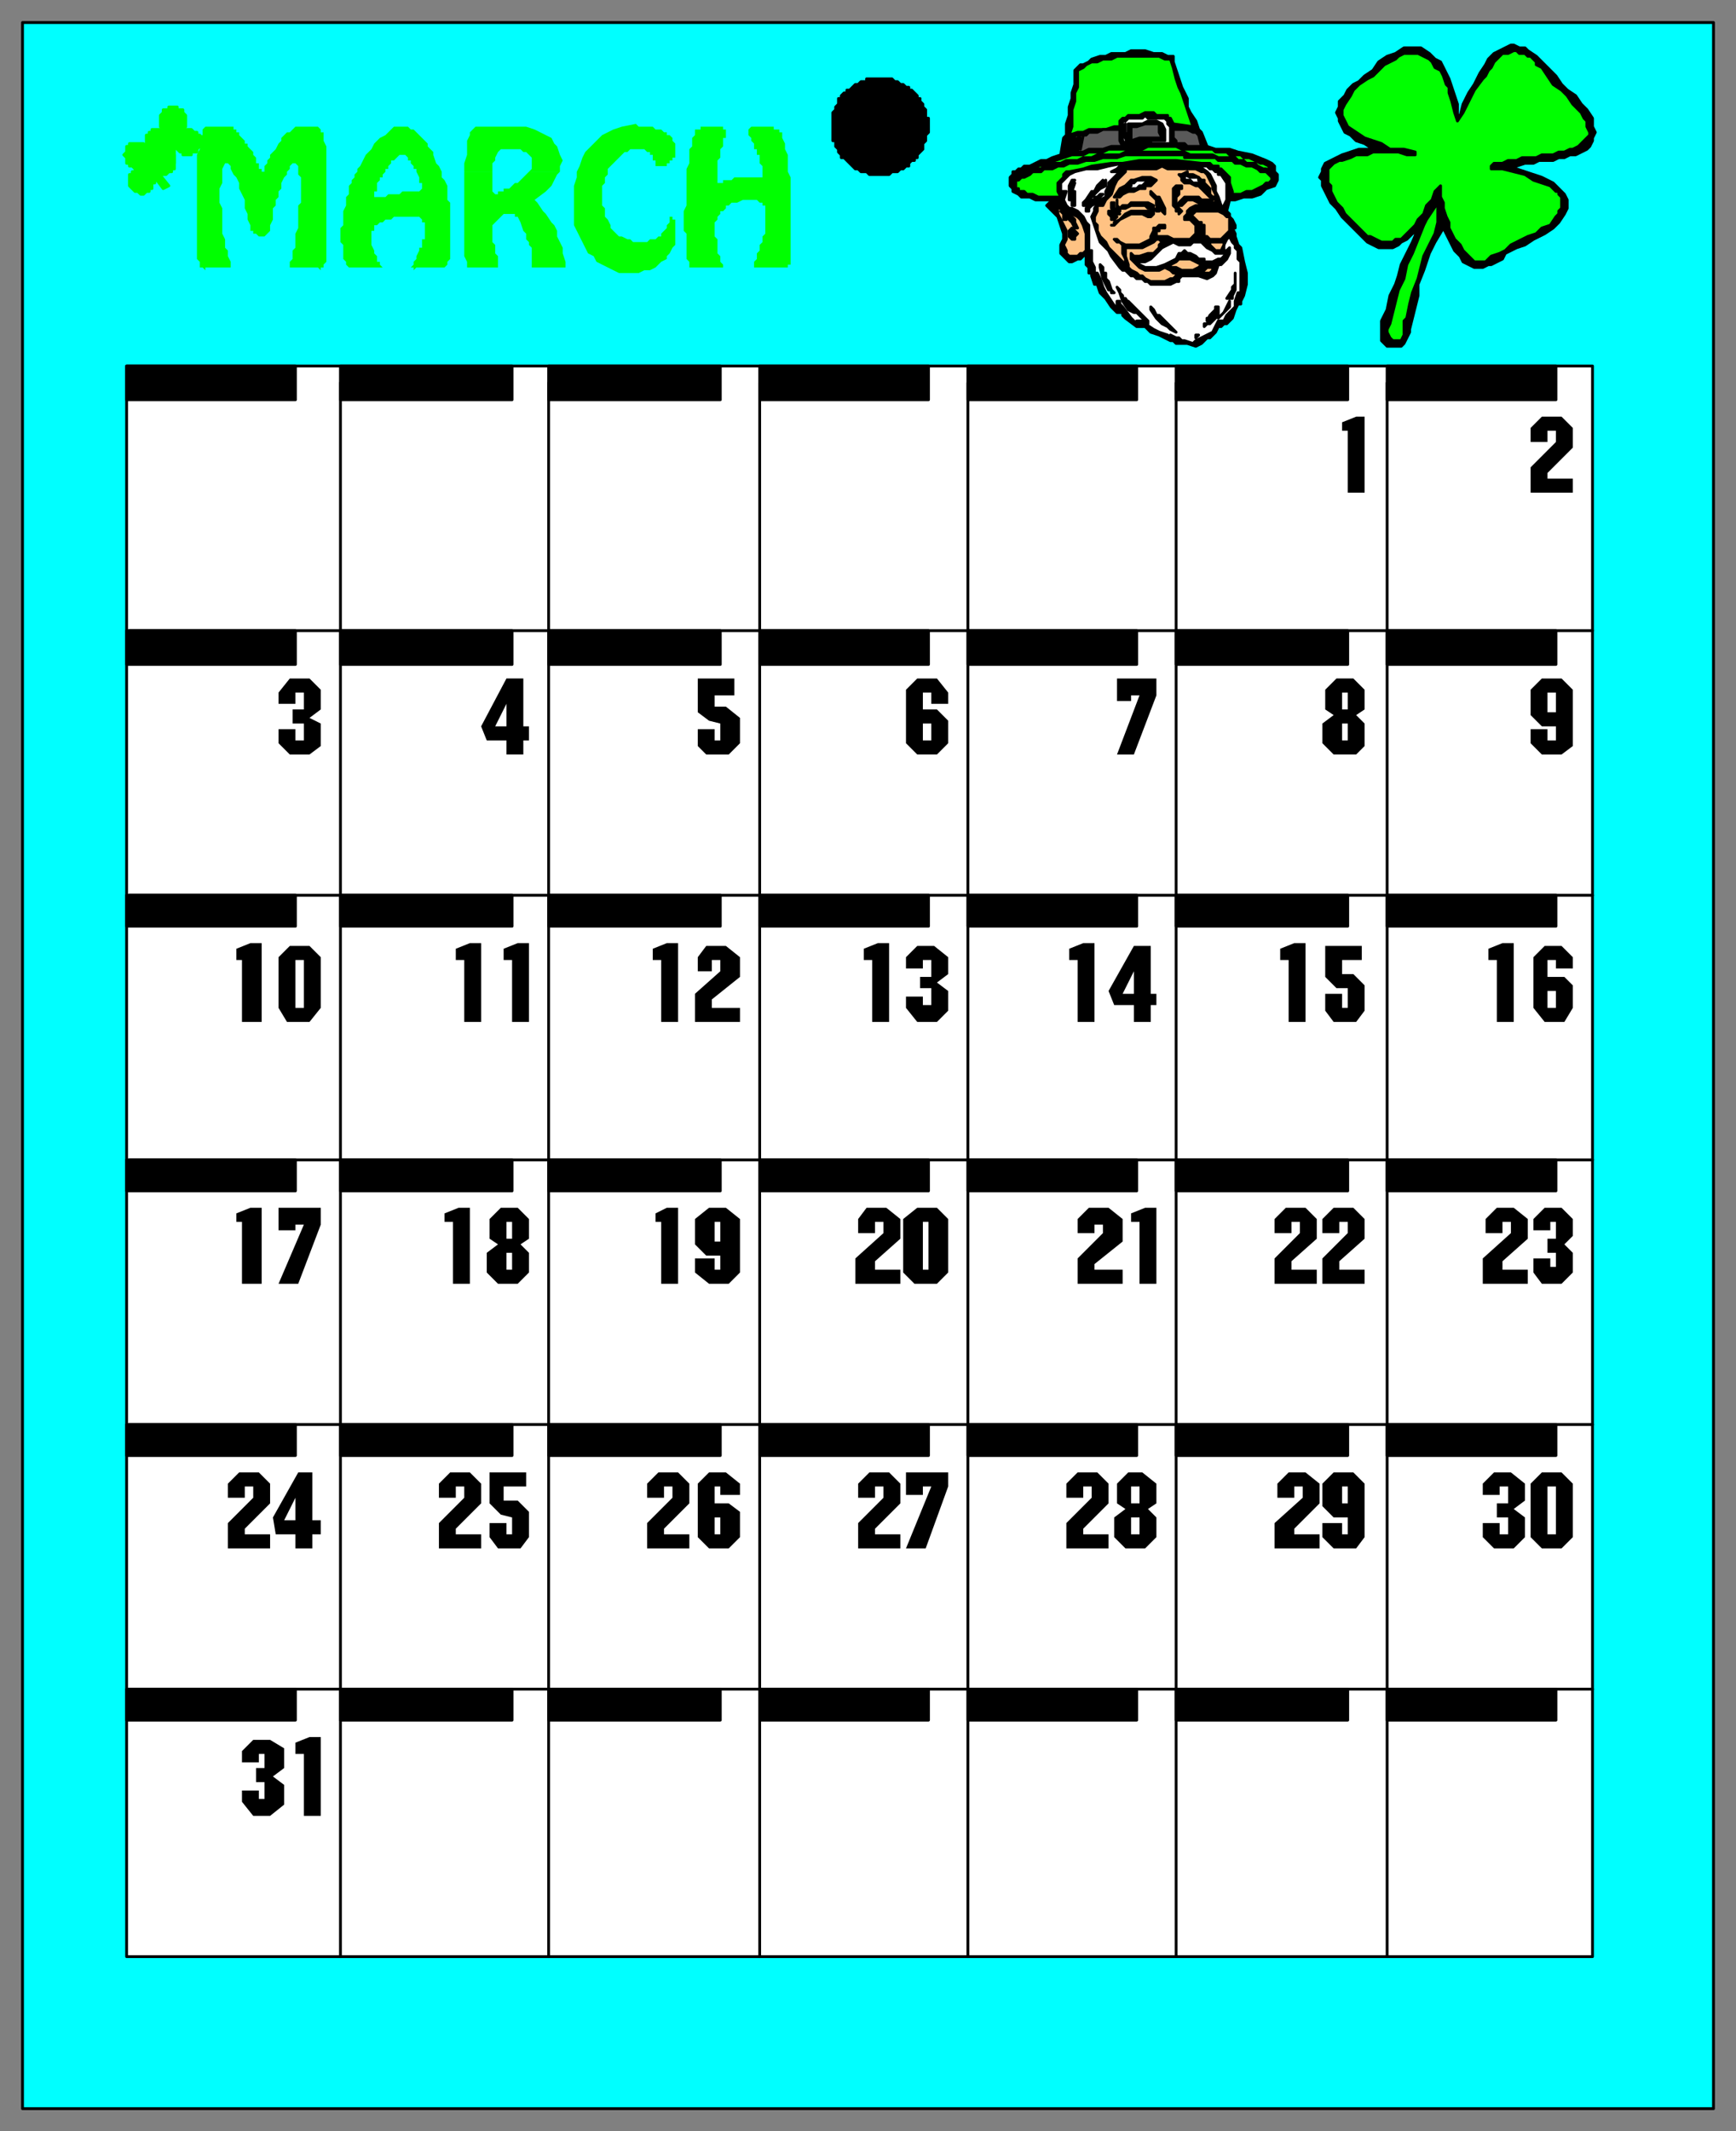 <svg xmlns="http://www.w3.org/2000/svg" fill-rule="evenodd" height="757" preserveAspectRatio="none" stroke-linecap="round" width="617"><rect width="100%" height="100%" fill="#808080" stroke="none"/><style>.brush0{fill:#fff}.pen0{stroke:#000;stroke-width:1;stroke-linejoin:round}.brush2{fill:#000}.pen1,.pen2{stroke:none}.brush3{fill:#0f0}.pen4{stroke:#0f0;stroke-width:1;stroke-linejoin:round}.brush4{fill:#595959}.brush5{fill:#ffc283}</style><path class="pen0" style="fill:#0ff" d="M8 749h601V8H8v741z"/><path class="pen0 brush2" d="M330 45h0v-3h-1v-3l-1-1h0v-1l-1-1v-1h-1v-1l-1-1h0l-1-1h-1v-1h-1l-1-1h-1 0l-1-1h-1 0l-1-1h-4 0-5v1h-2l-1 1h0-1l-1 1h0l-1 1h-1v1h-1l-1 1v1h-1v2l-1 1h0v1l-1 1v2h0v5h0v3h1v2l1 1v1h0l1 1v1h1l1 1h0l1 1 1 1h0l1 1h1l1 1h2l1 1h7l1-1h2l1-1h1l1-1h1v-1l1-1h1v-1h1v-1l1-1h0l1-1v-2l1-1h0v-2l1-1h0v-2h0z"/><path class="pen0 brush0" d="M45 695h521V130H45v565z"/><path class="pen0" fill="none" d="M121 695V136m74 559V136m75 559V136m74 559V136m74 559V136m75 559V136m73 88H46m520 94H46m520 94H46m520 94H46m520 94H46"/><path class="pen0 brush2" d="M45 142h60v-12H45v12zm76 0h61v-12h-61v12zm74 0h61v-12h-61v12zm75 0h60v-12h-60v12zm74 0h60v-12h-60v12zm74 0h61v-12h-61v12zm75 0h60v-12h-60v12zM45 236h60v-12H45v12zm76 0h61v-12h-61v12zm74 0h61v-12h-61v12zm75 0h60v-12h-60v12zm74 0h60v-12h-60v12zm74 0h61v-12h-61v12zm75 0h60v-12h-60v12zM45 329h60v-11H45v11zm76 0h61v-11h-61v11zm74 0h61v-11h-61v11zm75 0h60v-11h-60v11zm74 0h60v-11h-60v11zm74 0h61v-11h-61v11zm75 0h60v-11h-60v11zM45 423h60v-11H45v11zm76 0h61v-11h-61v11zm74 0h61v-11h-61v11zm75 0h60v-11h-60v11zm74 0h60v-11h-60v11zm74 0h61v-11h-61v11zm75 0h60v-11h-60v11zM45 517h60v-11H45v11zm0 94h60v-11H45v11zm76-94h61v-11h-61v11zm0 94h61v-11h-61v11zm74-94h61v-11h-61v11zm0 94h61v-11h-61v11zm75-94h60v-11h-60v11zm0 94h60v-11h-60v11zm74-94h60v-11h-60v11zm0 94h60v-11h-60v11zm74-94h61v-11h-61v11zm0 94h61v-11h-61v11zm75-94h60v-11h-60v11zm0 94h60v-11h-60v11z"/><path class="pen1 brush2" d="m182 539-4-1-4-4v-11h13v5h-8v5h5l4 4v9l-3 4h-8l-3-4v-5h6v4h2v-6zm-17-11h-3v4h-6v-5l4-4h7l4 4v7l-9 9v2h9v5h-15v-9l9-9v-4zm20-86 3 3v7l-4 4h-7l-4-4v-7l4-3-3-2v-7l4-4h6l4 4v7l-3 2zm-24-8h-3v-3l5-2h4v27h-6v-22zm21-93h-3v-4l5-2h4v28h-6v-22zm-17 0h-3v-4l5-2h4v28h-6v-22zm15-78h-7l-2-5 9-17h6v17h2v5h-2v5h-6v-5z"/><path class="pen2 brush0" d="m180 250-4 8h4v-8zm2 184h-2v6h2v-6zm0 11h-2v6h2v-6z"/><path class="pen1 brush2" d="M331 528h-3v3h-6v-8h15v5l-8 22h-7l9-22zm-17 0h-3v4h-6v-5l4-4h7l4 4v7l-9 9v2h9v5h-15v-9l9-9v-4zm12-99h7l4 4v19l-4 4h-8l-4-4v-19l5-4zm-12 5h-3v4h-6v-5l3-4h7l5 4v7l-9 8v3h9v5h-16v-9l10-9v-4zm17-93h-3v3h-6v-4l4-4h6l5 4v6l-4 3 4 3v7l-4 4h-7l-4-5v-4h6v3h3v-6h-4v-4h4v-6zm-21 0h-3v-4l5-2h4v28h-6v-22zm21-95h-3v6h5l4 4v8l-4 4h-7l-4-4v-19l4-4h7l4 5v4h-6v-4z"/><path class="pen2 brush0" d="M331 257h-3v6h3v-6zm-3 177v17h2v-17h-2z"/><path class="pen1 brush2" d="M548 523h7l4 4v19l-4 4h-7l-4-4v-19l4-4zm-12 5h-3v3h-6v-4l4-4h6l5 4v6l-4 3 4 3v7l-4 4h-7l-4-4v-5h6v4h3v-6h-4v-5h4v-6zm17-94h-2v3h-6v-4l4-4h6l4 4v6l-3 3 3 3v7l-4 4h-7l-3-4v-5h6v3h2v-5h-3v-5h3v-6zm-16 0h-3v4h-6v-5l4-4h6l5 4v7l-9 8v3h9v5h-16v-9l10-9v-4zm16-93h-3v6h6l3 3v8l-3 5h-7l-4-5v-18l4-4h6l4 4v4h-6v-3zm-21 0h-3v-4l5-2h4v28h-6v-22zm21-83h-5l-4-4v-9l4-4h7l4 4v20l-4 3h-7l-4-4v-5h6v4h3v-5zm0-105h-3v4h-6v-5l4-4h7l4 4v7l-9 9v2h9v5h-15v-9l9-9v-4z"/><path class="pen2 brush0" d="M553 246h-3v7h3v-7zm0 106h-3v6h3v-6zm-3 176v17h3v-17h-3z"/><path class="pen1 brush2" d="M479 539h-5l-4-4v-8l4-4h7l4 4v19l-3 4h-8l-4-4v-5h7v4h2v-6zm-16-11h-3v4h-6v-5l4-4h6l5 4v7l-9 9v2h9v5h-16v-9l10-9v-4zm16-94h-3v4h-6v-5l4-4h7l4 4v7l-9 8v3h9v5h-15v-9l9-9v-4zm-17 0h-3v4h-6v-5l4-4h7l4 4v7l-9 8v3h9v5h-15v-9l9-9v-4zm17-83h-4l-4-4v-11h13v5h-7v5h4l4 4v9l-3 4h-8l-3-4v-6h6v5h2v-7zm-21-10h-3v-4l5-2h4v28h-6v-22zm24-87 3 3v8l-3 3h-8l-4-4v-7l4-3-3-2v-7l4-4h6l4 4v7l-3 2zm-3-101h-2v-3l5-2h3v27h-6v-22z"/><path class="pen2 brush0" d="M479 257h-2v6h2v-6zm0-11h-2v6h2v-6zm0 282h-2v6h2v-6z"/><path class="pen1 brush2" d="m408 536 3 3v7l-4 4h-7l-4-4v-7l4-3-3-2v-7l4-4h5l5 4v7l-3 2zm-20-8h-3v4h-6v-5l4-4h7l4 4v7l-9 9v2h9v5h-15v-9l9-9v-4zm17-94h-3v-3l5-2h4v27h-6v-22zm-13 1h-3v3h-6v-5l4-4h7l5 4v8l-10 8v2h10v5h-16v-9l9-9v-3zm11-78h-7l-2-5 9-16h6v17h2v4h-2v6h-6v-6zm-20-16h-3v-4l5-2h4v28h-6v-22zm22-94h-3v2h-5v-8h14v6l-8 21h-6l8-21z"/><path class="pen2 brush0" d="m403 345-4 8h4v-8zm2 194h-3v6h3v-6zm0-11h-3v6h3v-6z"/><path class="pen1 brush2" d="M256 446h-5l-4-4v-9l5-4h6l5 4v19l-4 4h-7l-5-4v-5h7v4h2v-5zm-21-12h-2v-3l4-2h4v27h-6v-22zm21-93h-3v4h-5v-5l3-4h7l5 4v7l-10 8v3h10v5h-16v-10l9-8v-4zm-21 0h-3v-4l5-2h4v28h-6v-22zm21-84-4-1-4-3v-12h13v6h-7v4h4l5 4v9l-4 4h-8l-3-3v-6h6v4h2v-6z"/><path class="pen2 brush0" d="M256 434h-2v7h2v-7z"/><path class="pen1 brush2" d="M256 528h-2v6h5l4 3v9l-4 4h-7l-4-4v-19l4-4h6l5 4v4h-7v-3zm-17 0h-3v4h-6v-5l4-4h7l4 4v7l-9 9v2h9v5h-15v-9l9-9v-4z"/><path class="pen2 brush0" d="M256 539h-2v6h2v-6z"/><path class="pen1 brush2" d="M105 545h-7l-1-6 9-16h5v17h3v5h-3v5h-6v-5zm-15-17h-3v4h-6v-5l4-4h7l4 4v7l-9 9v2h9v5H81v-9l9-9v-4zm18-93h-3v2h-6v-8h15v6l-8 21h-7l9-21zm-22-1h-2v-3l5-2h4v27h-7v-22zm17-98h7l4 4v18l-4 5h-8l-3-5v-18l4-4zm-17 5h-2v-4l5-2h4v28h-7v-22zm22-95h-3v4h-6v-4l4-5h7l4 4v7l-4 3 4 2v8l-4 3h-7l-4-4v-5h6v4h3v-6h-4v-5h4v-6z"/><path class="pen2 brush0" d="M105 341v17h3v-17h-3zm0 191-4 8h4v-8z"/><path class="pen1 brush2" d="M94 623h-2v3h-6v-4l4-4h6l5 3v7l-4 3 4 3v7l-5 4h-6l-4-5v-4h6v3h2v-6h-3v-5h3v-5zm14 0h-3v-4l5-2h4v28h-6v-22z"/><path class="brush3" d="M243 80v-5l1-2V60l1-2v-5l1-1v-3l1-1v-2h2v-1h8v1h1v3h-1v3l-1 1v3l-1 1v8h2v-1h3l1-1h10v-4l-1-1v-3h-1v-2h-1v-2l-1-1v-1l-1-1v-2l1-1h8v1h2v1h1v2l1 2v2l1 2v6l1 2v31h-1v1h-12v-2l1-1v-2l1-1v-2l1-1v-2l1-1V73h-1v-1h-1l-1-1h-5l-2 1h-2l-1 1h-1v1l-1 1h-1v1l-1 1v1l-1 1v5l1 1v5l1 1v2l1 1v1h-12v-2l-1-1v-9l-1-1v-2zm-39-8v-6l1-3v-2l1-2 1-3 1-2 2-2 2-2 2-2 2-1 2-1 3-1 5-1 1 1h5l1 1h2l1 1h1v1h1l1 1v1l1 1v5h-1v1h-1v1h-1v1h-4v-2h-1v-2h-1v-1h-1l-1-1h-5l-1 1h-1l-1 1-1 1-1 1-1 1-1 1-1 1v2l-1 1v2l-1 1v7l1 1v3l1 1 1 2v1l1 1 1 1 1 1h1l2 1h1l1 1h5l1-1h2l1-1h1v-1l1-1 1-1v-1l1-1v-2h1v1h1v9l-1 1-1 2-1 1v1l-2 1-1 1-1 1-2 1h-2l-2 1h-7l-2-1-2-1-2-1-2-1-1-2-2-1-1-2-1-2-1-2-1-2-1-2v-8zm-5-11h-11l1-1v-4l-1-1-1-1h-1l-1-1h-7l-1 1-1 2v1l-1 1v3h-10v-3l1-3v-5l1-2v-1l1-1 1-1h18l3 1 2 1 2 1 2 1 1 2 1 1 1 3 1 2-1 2v2zm-34 0h10v7l1 1h1v-1h2v-1h2l1-1 1-1h1l1-1 1-1 1-1 1-1h11l-1 1-1 2-1 2-2 2-4 3 1 1 2 3 1 1 2 3 1 1 1 2v2l1 2 1 2v2l1 3v2h-12v-7l-1-1v-1l-1-1v-2l-1-1-1-3-1-2h-1v-1h-4l-1 1-1 1-1 1-1 1v6l1 1v3l1 1v4h-11v-2l-1-2V61zm-8 2h-8l-1-2v-1h-1v-1l-1-1v-1h-1v-1l-1-1h-2l-1 1-1 1h-1v1l-1 1v1h-1v1l-1 1v1h-10v-1l1-1v-1l1-1 1-2 1-2 2-2 1-2 1-1 1-1 2-1 2-2 1-1h5l1 1h1l1 1 1 1 1 1 1 1 1 1v1l1 1 1 1v1l1 3 1 1 1 2v2zm-31 0h10-1v1l-1 1v3h-1v2h4l1-1h4l1-1h6l1-1v-2h-1v-2h8l1 1 1 2v5l1 1v20l-1 1v1l-1 1h-10l-1 1v-1h-1l1-1v-1l1-1v-1l1-2v-1h1v-3h1v-6h-1v-1l-1-1h-9l-1 1h-2l-1 1h-1l-1 1h-1v2h-1v5l1 2v1l1 1v2h1v1l1 1h-12l-1-1v-1l-1-1v-5l-1-1v-5l1-1v-5l1-2v-3l1-1v-3l1-1v-1l1-1zM70 89V55l1-2v-5h1v-2l1-1h10v1h1v1h1v1l1 1 1 1v1h1v1l1 1 1 1v1l1 1v2h1v2h1v1h1v-2l1-1v-1l1-1v-1l1-1 1-1 1-2 1-1v-1l1-1 1-1h1l1-1 1-1h8l1 1v1h1v3l1 2v41l-1 1v1h-1v1l-1-1h-10v-2l1-1v-3l1-1v-5l1-2v-8l1-1v-9l-1-1v-3l-1-1h-1l-1 1v1l-1 1v1l-1 1-1 2v2l-1 1v2l-1 1v2l-1 1v4l-1 2v2l-1 1-1 1h-2l-1-1h-1v-1h-1v-2l-1-2v-2l-1-2v-3l-1-2-1-2v-2l-1-2-1-1-1-2v-1l-1-1h-1l-1 2v5l-1 2v5l1 2v9l1 2v3l1 1v2l1 2v2h-9v1l-1-1h-1v-2l-1-1v-3z" style="stroke:none"/><path class="pen4 brush3" d="m55 63 3 4 2-1-4-5h0v1h3l1-1h1v-1h1v-1h0v-1h0v-1h0v-1h0v-1h-1v-1h0-1 0v-1h-1 0-1 0-1 0-1 0-1v1h0-1 0v1h0l-1 1h0v-1h0v-1h0v-1h0l-1-1h0l-1-1h0-1 0-1 0-1 0-1 0-1v1h0-1v1h0v1h0l-1 1h0l1 1h0v1h0v1h1v1h1l1 1h1-1 0v1h-1 0v1h-1 0v1h0v1h0v1h0v1h0l1 1h0l1 1h1l1 1h1l1-1h1v-1h1v-1h0v-1h1v-1h0v-1h0z"/><path class="pen4 brush3" d="M60 52v6h2v-6h0l1 1h0l1 1h1v1h3v-1h2v-1h0l1-1h0v-1h0v-1h0v-1h0v-1h-1 0v-1h0-1 0l-1-1h0-2 0-1 0-1 1v-1h1v-1h0v-1h0v-1h0v-1h0l-1-1h0v-1h-1 0-1v-1h0-1 0-1 0-1 0v1h-1 0-1v1h0l-1 1h0v1h0v1h0v1h0v1h1v1h1-1 0-1 0-1 0-1 0-1v1h0-1 0v1h0-1v1h0v1h0v1h0v1h0l1 1h0v1h1l1 1h3v-1h1l1-1h0v-1z"/><path class="pen0 brush2" d="M417 20v2l2 6 1 3 1 2 1 2v3l1 2 2 3 1 3 1 1 2 5 3 1h5l3 1 5 1 5 2 2 1 1 1v2l1 1v2l-1 2-3 1-2 2-3 1h-3l-3 1h-2l-1 4 1 1v1l1 1 1 2v1h-1l1 2v1l1 3 1 1 1 5 1 4v4l-1 4-1 2v1h-1l-1 2-1 3-1 1-1 1h-1 0l-1 1h-1l-1 2-2 2h-1l-2 2-2 1-3-1h0-4l-1-1h-1l-2-1-2-1-3-1-2-2h0-3l-4-3-1-1v-1h-2l-1-1-1-1-2-3-1-1-1-1h0l-1-3h-1l-1-3v-1h-1v-2h0l-1-1v-2h0v-2l-2 2h-1l-2 1h-1l-1-1-1-1-1-1v-3l1-2v-2l-1-3-1-3-2-2-1-1-1-1h0l1-1h4l1 1-1-2h-9l-2-1h-3l-1-1-2-1v-1l-1-1v-3l1-1v-1h1l1-1h1l1-1h2l2-1 2-1h2l2-1 3-1 1-6 1-1v-4l1-3v-3l1-3v-2l1-3v-5l1-1h0l1-1h1l2-1 1-1 3-1h2l2-1h5l2-1h5l3 1h3l2 1h2z"/><path class="pen0 brush3" d="m416 21 1 3 1 4 1 3 1 2 1 3 1 3 1 3 1 3-7-1-1-2h-1v-1h-4l-1-1h-3l-2 1h-4l-1 1h-1l-1 1h0v2h-2l-3 1h-6l-2 1h-2l-3 1 1-3v-6l1-3v-3l1-2v-6l2-1 1-1 2-1h2l2-1h3l2-1h15l2 1h2z"/><path class="pen0 brush0" d="m414 42 1 1h0v1l1 1v6h0-13l-1 1-1-1h8v-1h0-8v-1l-1-2v-3h0v5l1 3h-1v-1l-1-1v-7h1l1-1h5l1-1 1 1h6z"/><path class="pen0 brush4" d="M398 46v4l1 2h-4l-3 1h-5l-2 1h-2l1-5h-1 0l-1 5-1 1v-1l1-5v-1h4l1-1h3l2-1h6z"/><path class="pen0 brush0" d="m385 48-1 5h0l1-5h0z"/><path class="pen0 brush2" d="M402 44h4l2-1h3l2 1h0l1 2v4h-12l-1-1v-5h1z"/><path class="pen0 brush4" d="M410 44h2v3l1 2h-8l-3 1v-5h2l3-1h3z"/><path class="pen0 brush3" d="m452 61-2-1h-1l-2-1-1-1h-3l-1-1h-2l-1-1h-6l-2-1h-8l-2-1h-21l-2 1h-8l-2 1h-3l-2 1h-4l-2 1h-3l-2 1h-1l-1 1h-3l-2 1h-1l-1 1-2 1v-1l2-1 3-1 3-1 3-1 3-1 3-1 3-1h4l2-1h5l2-1h12l2-1h10l2 1h11l1 1h4l1 1h4l1 1h2l2 1 2 1h1l2 1v1l1 1z"/><path class="pen0 brush4" d="M424 47h1l1 1 1 4h-5l-1-1h-3v-1l-1-1v-3h5l2 1z"/><path class="pen0 brush3" d="M380 58h3l3-1h3l3-1h5l3-1h21v1h11l1 1h5l1 1h2l2 1h2l2 1 1 1h2l1 1 1 1h0v1l-1 1h-1l-1 1-2 1-2 1h-2l-2 1h-3v-1l-1-3v-2l-1-1-1-1-1-1h-1v-1h-2l-1-1h-3l-9-1h-13l-6 1h-4l-7 1-3 1-5 1h-1l-1 1h0v1l-1 1-1 1v3l1 2h0-8l-2-1h-2l-1-1h-2v-1h-1v-1h0v-1h0v-1h1l1-1h1l2-1 1-1h3l1-1h3l2-1h2l2-1z"/><path class="pen0 brush0" d="m394 59 5-1h25l-4 1h-5l-2-1h-2l-2 1h-11l-1 1-2 1h3l-1 1-1 1-2 2v1l-1 2v2l-2 1-2 3h0v1l-1 2 1 3 1 3 1 3 1 1h0l2 2 1 2 3 4 1 1h1l2 2h1l1 1h2l1 1h1l1 1h7l2-1h1v-1l1-1h6l3 1 2-1h0l1-1 1-3h1l2-2h0l1-2v-2l-1 1h-1v-2l1-2h0l1-1 1 2 1 1v1l1 1v3l1 1v11h-1l-1 3v2l-3 3-1 2h-2l-1 2-1 2-4 2-2 1-1 1-3-1h-1l-1-1h-1l-2-1v1l-1-1-3-1-2-1-3-2-1-1h0-2v1h0l-2-2-3-4-1-1v-1h-1v3l-2-3-2-3-1-2h0l-1-3-1-2h-1v-2h0l-1-2h0v-4h-1v-9l-1-1-1-2-2-2-2-1h-1l-1-1-1-2 1-3h-2v-3l1-1 1-1 1-1 2-1 4-1h4l4-1z"/><path class="pen0 brush2" d="M382 64h0l-1 1h1l-1 3h1v2h0v1h0v1h0v1h0-1v-2h-1 0v-5l1-2h1z"/><path class="pen0 brush5" d="M404 60h7l2-1h0l2 1h10l2 1h1l1 1 1 2 1 2v1l1 2v3h-2 0l1-1v-1h1-1 0l-1 1h-1 0-2 0l-1-1h-5l-1 1-1 1v1h1l1-1 1-1h2l2 1h1l2 1h2v1l-3-1h-3l-2 1-1 1h0v1h0l-1 1v1h2l1 1h0l1 1v3l-1 1-1 1h-6l-2-1h0-4v-2h1v-1h2v-1h-2l-1 1h-1v1l-1 2v1l-2 1-2 1h-5l-2-1-1-1h-1l1 1h1l1 1v3l1 2v2h0l-1-1-2-2-1-1-1-1-1-1-1-2-1-1-1-1-1-2v-2l-1-1v-2l1-2v-2h2l1-2 2-2 1-3 1-2 1-1 1-1 1-1v-1h4z"/><path class="pen0 brush2" d="m392 65 1-1v2l-2 1-2 2-1 1h0l-2 2h0v1h-1v-1l1-1 2-3h1l1-2 1-1 1-1h0v1zm17-2 2 1h0l-1 1h0l-1 1h-2v1h-2l-2 1h-2l-2 1-1 1h0-2 0l2-3 2-1 1-1h0l1-1h1l3-1h3z"/><path class="pen0 brush0" d="M407 64h3-1l-2 1h0l-1 1h-1l-1 1h-3v1-1h0-1 1v-1h1v-1h1l1-1h3zm23-4h1l1 1h1v1h1l2 3v6l-1 2v1l-1-1-1-3h0l-1-2v-2l-1-2h0l-1-2h0l-1-1h0l-3-2h-1 4l1 1z"/><path class="pen0 brush2" d="m392 69-1 1-1 2-2 1-1 1v1h0-1v-1l1-2 1-1h1v-1h1l1-1h1zm30-7h2l2 1 1 1h1v1l2 2v2l1 1h-1l-1-1-1-1h0l-1-1-1-1h0-1l-2-1h-1 0-1l-1-1h0v-1l-1-1h1l2-1v1z"/><path class="pen0 brush0" d="M425 63h1v1l2 2 1 2v-1h-1 0l-2-2h0-2 0l-1-1h-1 0-1 0v-1h0v-1l2 1h2z"/><path class="pen0 brush5" d="m381 76 2 1 1 1 1 2 1 3v6l-1 1h-1l-1 1h-3l-1-1v-1l-1-2 1-2v-3l-1-2-1-2-1-2v-1l-2-1h3l1 1h2l1 1z"/><path class="pen0 brush2" d="m381 77 1 1v1l1 2h-1 0l-1-2-1-1v-1h-1 0v1h0-1v-2l-1-1h1l2 1 1 1h0zm16-6v2l1 1h0l1-1h2l1-1h6l2 1v1h-1 0-1l-1-1h-5l-2 1h-2v1h0l-1-1h0v-2h0v-1h0z"/><path class="pen0 brush2" d="M396 72v2h0l2 1h0-2l-1-1h0v-2h1zm14-3 1 1h1l1 2 1 2v2l-1-1v-1h0-1 0v1h-1v-1h1l-1-1v-1h0v-1l-1-1-1-1h0v-1h0l1 1zm10-3h0v1h-1v2l-1 1v2l1 2 1 1-1 1v-1h-1v-1l-1-1v-5h0v-1l1-1h2zm-24 10h2-1l-1 1h-1l-1-1v-1h1l1 1zm-15 5h0l1 1h0l1 1-1 1v1h-1 0l-1-1v-2l1-1h0zm16-4-1 1h0-1 0v-1h2zm8-2h4v-1 1h1v-1h0v1h0v1l-1 1h0-1l-2-1h-4l-2 1-2 1-1 1-1 1h0-1 1v-1l2-1 1-1 1-1 2-1h3z"/><path class="pen0 brush0" d="m431 73 1-1v1h-1z"/><path class="pen0 brush5" d="M429 75h4l2 1 1 1h1v5l-1 1-1 1-1 1h-4l-1-1h-1v-4h-1v-1h-1l-1-1h0l-1-1-1-1h1l1-1h4z"/><path class="pen0 brush0" d="M433 74h-2 2zm-7 6h1v2h0v1-1l-1-1v-1h0z"/><path class="pen0 brush5" d="M404 88h2l2-1 2-1 1-1h1l1 1 1-1h2l-1 1h-2l-1 1v1l-1 1-1 1h-2l-3 1h-2 0l-1-1h0v2l1 1 1 1 1 1 2 1h5l2-1 2 1 1 1h1v1l-1 1h-1l-2 1h-5l-2-1-1-1h-1l-1-1-2-1-1-1v-1l-1-3v-3h4z"/><path class="pen0 brush0" d="M419 87h4l1-1h3l2 2 2 1 1 1h4l-1 1-1 1h-1l-2 1h-3v-1h0-2l-1-1-2-1h-1l-1-1-1 1h-1l-1 2-2 1-2 1-3 1h-4l-2-1-1-1v-1l1 1h2l2-1 1-1h0l1-1 1-1 1-1h0l2-1h0l2-1 2 1zm9-2h-2v-1h0l2 1z"/><path class="pen0 brush2" d="M392 95v2h1v2l1 1h0l1 3 1 1h0-1 0v-1h-1l-1-2-1-2-1-4v-1l1 1z"/><path class="pen0 brush5" d="M433 86h2v1l-1 2h-2l-1-1-1-1v-1h3zm-11 5h-2l1-1 1 1zm-1 1h2l2 1 2 1-1 1-2 1h-4l-2-1h-2v-1l2-1 1-1h2z"/><path class="pen0 brush2" d="m397 102 1 1v1l1 1v1h1l2 3h0l-1-2h0l1 1h0l1 1 3 3 2 2v1l-1-1-1-1-2-2h0-1 0l-2-1-2-3-1-3-1-2h0z"/><path class="pen0 brush5" d="M431 95v1l-1 1h-3l1-1 1-1h2z"/><path class="pen0 brush2" d="M439 97v6l-1 2v1h-2 0l2-3v-1h0l1-1v-4h0zm-29 13 1 2h1l2 2 1 1h0l2 2 1 1-2-1-1-1-2-1-1-1-1-1-2-3v-1l1 1zm27-3v2l-1 1-2 2-1 1h0l1-1 1-1 2-4h0zm-4 2v1h-1 1v2l-2 2-1 1h-1l-1 1h0v-1h1l1-1v-1h-1v1h0l1-2 2-2v-1h1zm-7 10-1 1h0v-1h1zm130-63h-2l-2 1h-5l-2 1h-3l-3 1h-4l4 1 3 1 3 1 3 1 2 1 2 1 2 2 1 1 1 1 1 2v3l-1 2-2 3-2 2-3 2-4 2-3 2-3 1-2 1-2 1-1 2-2 1-2 1h-1l-2 1h-3l-2-1-2-1-1-2-2-2-2-4-2-4-3 5-2 4-2 6-2 5v4l-1 4-1 4-1 4v1l-1 2-1 2-1 1h-5l-1-1-1-1v-7l2-4 1-5 2-4 1-3 1-4 2-4 2-4 3-7-1 3-2 1-2 2-2 1-1 1-2 1h-5l-2-1-2-1-2-2-1-1-2-2-2-2-2-2-2-3-2-2-1-2-1-2-1-2v-2l-1-1 1-2v-1l1-2 2-1 2-1 2-1 3-1 3-1h5l-3-2-3-1-2-2-2-1-1-2-1-2v-1l-1-2 1-2v-2l2-2 1-2 2-2 2-1 2-2 3-2 2-3 3-2 3-1 3-2h6l3 2 2 2 2 1 1 2 1 2 1 2 1 3 1 3 1 3v4h1l1-4 2-4 2-3 2-4 2-3 1-2 1-1 1-1 2-1 2-1 2-1h1l2 1h2l1 1 3 2 3 3 2 2 2 2 2 3 2 2 3 2 2 3 2 2 2 3v3l1 2-1 2v1l-1 2-1 1-2 1-2 1h-2l-2 1z"/><path class="pen0 brush3" d="m552 30 3 2 2 2 2 3 1 1 2 2 1 2 1 1v2l1 2v1l-1 1-1 1-1 1-1 1-2 1h-1l-2 1h-2l-2 1h-4l-2 1h-5l-2 1h-3l-2 1h-3l-1 1v1h4l4 1 4 1 3 2 3 1 3 1 2 2h1v1l1 1v4l-1 1v1l-1 1-2 3-3 1-2 2-3 1-2 1-2 1-2 1-2 2-2 1-3 1-2 2h-4l-1-1-1-1-1-1-1-1-1-2-2-2-1-2-1-2v-2l-1-2-1-3v-2l-1-2v-4l-2 2-1 3-2 2-1 3-2 2-1 2-1 1-1 1-1 1-1 1-1 1h-2l-1 1h-4l-2-1-2-1h-1l-1-1-2-2-2-2-3-3-1-2-2-2-1-2-1-2v-2l-1-1v-5l1-1 1-1 2-1h1l3-1 2-1h4l2-1h9l3 1h3v-1l-4-1h-5l-3-2-3-1-3-1-3-2-3-2-1-2-1-2v-2l1-2 2-3 1-2 2-2 3-2 2-1 2-2 2-2 2-1 2-1 1-1 2-1h5l2 1 2 1 1 1 1 2 2 1 1 2 1 3 1 1v2l1 3 1 4 1 3h0l2-3 2-4 2-4 3-4 1-1 1-2 1-1 1-2 1-1 1-1 1-1h2l2-1h1l1 1h2l1 1h1l1 1 1 1v1l2 1 2 3 2 3z"/><path class="pen0 brush3" d="m511 79-1 4-2 4-2 4-1 4-1 4-2 5-1 4-1 5-1 1v5l-1 2h-3l-1-1-1-2v-1l1-2 1-4 1-4 1-4 2-4 1-5 2-4 2-5 2-5 1-2 2-3 2-3v7z"/></svg>
